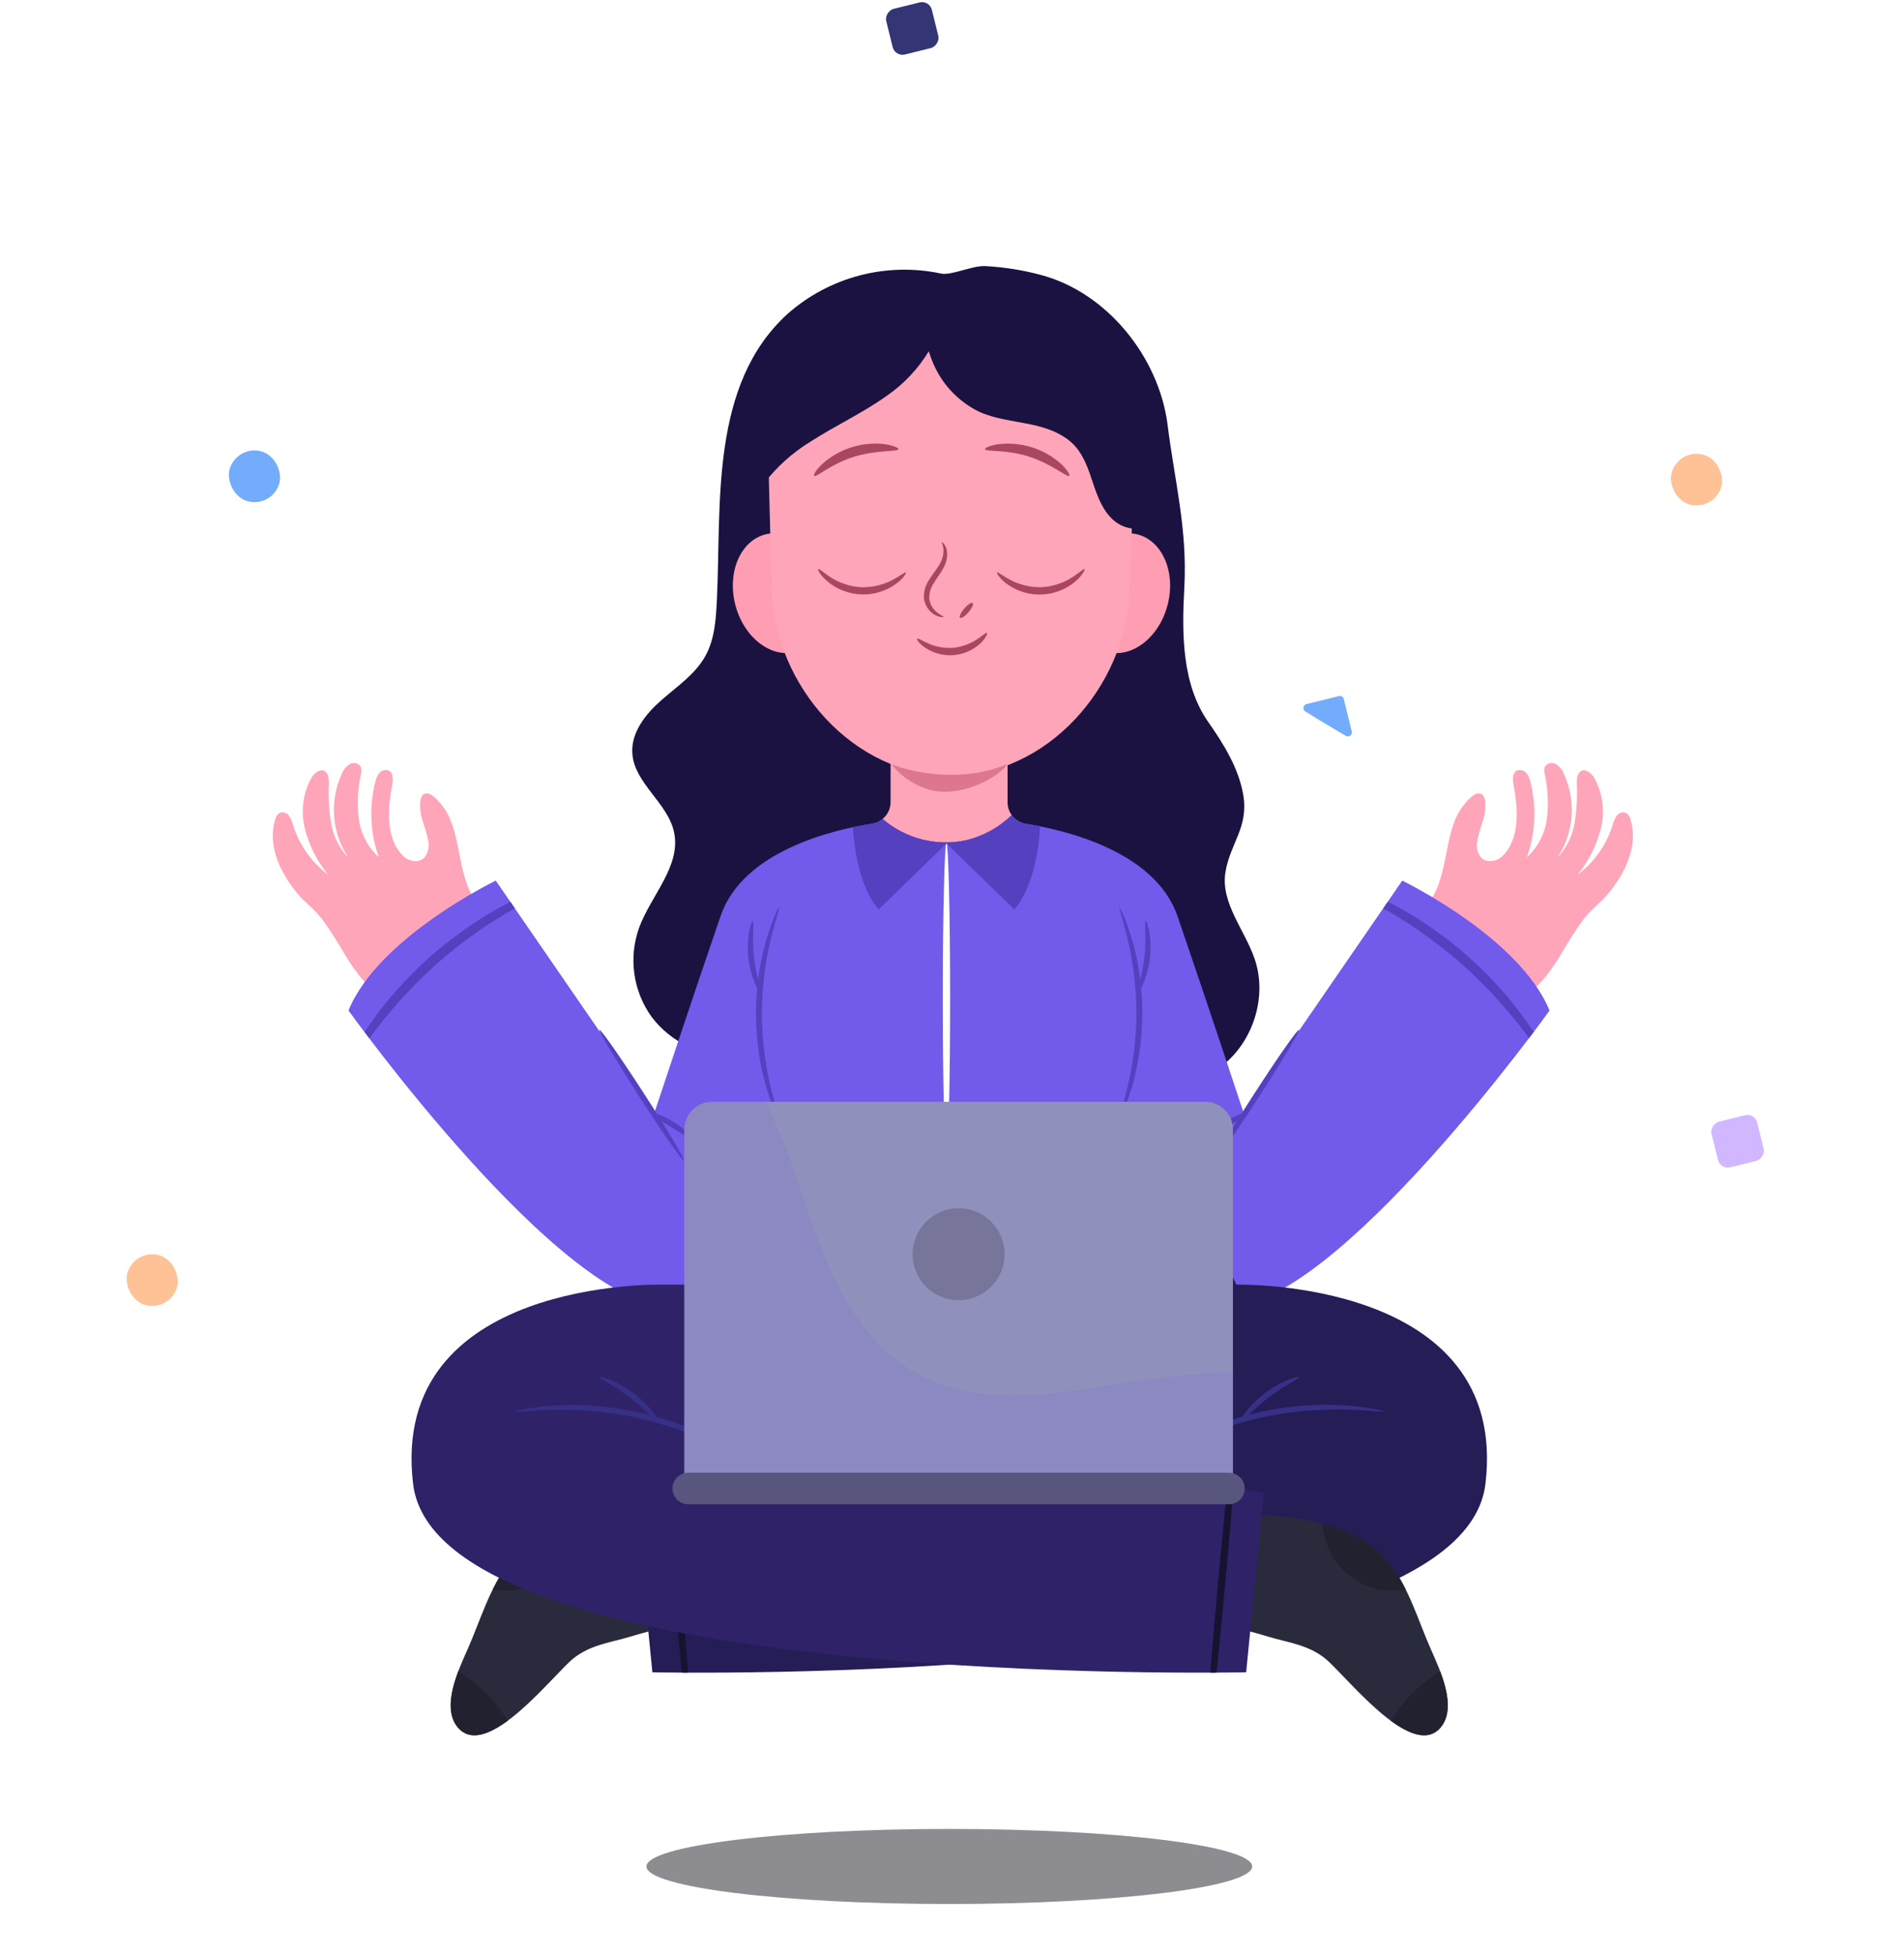 <svg width="377" height="387" viewBox="0 0 377 387" fill="none" xmlns="http://www.w3.org/2000/svg">
<rect x="26.568" y="247.082" width="10.229" height="10.229" rx="5.115" transform="rotate(15.444 26.568 247.082)" fill="#FFC297"/>
<rect x="46.819" y="87.984" width="10.229" height="10.229" rx="5.115" transform="rotate(15.444 46.819 87.984)" fill="#72ACFB"/>
<rect x="332.355" y="88.633" width="10.229" height="10.229" rx="5.115" transform="rotate(15.444 332.355 88.633)" fill="#FFC297"/>
<rect x="347.452" y="220.262" width="9.306" height="9.306" rx="2" transform="rotate(76.126 347.452 220.262)" fill="#D0B7FF"/>
<rect x="184.034" width="9.306" height="9.306" rx="2" transform="rotate(76.126 184.034 0)" fill="#343575"/>
<path d="M265.102 137.778C265.531 137.672 265.965 137.934 266.071 138.363L267.652 144.764C267.822 145.453 267.077 146.006 266.467 145.644L261.371 142.616L258.463 140.818C257.86 140.445 258.004 139.531 258.692 139.361L265.102 137.778Z" fill="#72ACFB"/>
<path d="M240.058 212.26C247.497 207.928 251.196 198.098 248.472 189.926C246.514 184.094 241.649 178.746 242.641 172.648C243.549 166.95 247.264 163.776 246.173 157.353C245.273 152.046 242.282 147.256 239.25 142.924C233.985 135.377 234.002 125.43 234.502 116.266C235.135 104.678 232.552 95.132 231.169 83.952C229.428 70.665 219.198 57.885 206.102 54.42C202.5 53.452 198.806 52.866 195.081 52.67C192.524 52.537 188.358 54.578 186.334 54.145C181.012 53.013 175.499 53.14 170.234 54.515C164.969 55.891 160.099 58.477 156.01 62.067C140.54 76.054 142.84 99.655 141.957 118.482C141.773 122.373 141.557 126.421 139.674 129.829C137.666 133.461 134.059 135.86 130.944 138.592C127.828 141.325 124.92 144.99 125.204 149.131C125.612 155.062 132.201 158.878 133.459 164.684C134.909 171.39 128.927 177.18 126.545 183.62C125.494 186.549 125.172 189.69 125.608 192.772C126.043 195.853 127.223 198.782 129.044 201.305C130.93 203.793 133.397 205.781 136.229 207.096C139.061 208.41 142.171 209.01 145.289 208.845" fill="#1B1242"/>
<path d="M280.416 181.11C285.164 177.878 285.689 171.846 286.822 166.698C287.372 164.199 288.072 161.608 289.671 159.55C290.263 158.792 291.537 157.234 292.554 157.051C294.495 156.743 294.22 160.025 293.895 161.416C293.512 163.082 292.77 164.707 292.52 166.415C292.372 167.01 292.37 167.633 292.515 168.229C292.66 168.826 292.948 169.378 293.353 169.839C294.511 170.88 296.461 170.48 297.56 169.372C301.059 165.857 300.526 159.842 299.701 155.435C299.501 154.377 299.393 152.994 300.36 152.511C300.681 152.39 301.032 152.372 301.365 152.458C301.698 152.545 301.995 152.732 302.217 152.994C302.638 153.539 302.924 154.175 303.05 154.852C304.283 159.754 304.033 164.912 302.334 169.672C304.527 167.665 305.933 164.942 306.299 161.991C306.647 159.061 306.5 156.093 305.866 153.211C305.734 152.756 305.734 152.274 305.866 151.819C306.079 151.451 306.429 151.182 306.839 151.071C307.25 150.96 307.688 151.017 308.057 151.228C308.784 151.682 309.343 152.36 309.648 153.161C310.877 155.804 311.405 158.719 311.181 161.625C310.958 164.531 309.991 167.331 308.374 169.755C310.181 167.843 311.371 165.431 311.789 162.833C312.197 160.246 312.34 157.625 312.214 155.01C312.214 154.077 312.314 152.927 313.172 152.553C314.03 152.178 315.113 153.061 315.671 153.952C317.351 157 317.821 160.57 316.987 163.949C316.143 167.303 314.574 170.431 312.389 173.113C315.659 170.66 318.075 167.242 319.295 163.341C319.454 162.665 319.737 162.024 320.128 161.45C320.331 161.169 320.619 160.963 320.95 160.862C321.281 160.761 321.636 160.771 321.961 160.892C322.196 161.048 322.398 161.251 322.554 161.487C322.71 161.723 322.817 161.988 322.869 162.266C324.393 167.456 321.844 172.638 318.645 176.62C317.062 178.586 315.071 179.952 313.539 181.951C311.896 184.246 310.373 186.623 308.973 189.074C306.799 192.598 304.242 196.105 300.543 197.979" fill="#FFA5B9"/>
<path d="M96.879 181.106C92.131 177.874 91.606 171.842 90.473 166.694C89.923 164.195 89.224 161.604 87.624 159.546C87.033 158.788 85.758 157.23 84.742 157.047C82.801 156.739 83.076 160.021 83.4 161.412C83.775 163.079 84.517 164.703 84.775 166.411C84.924 167.006 84.926 167.629 84.781 168.225C84.635 168.822 84.348 169.374 83.942 169.835C82.784 170.876 80.835 170.476 79.777 169.368C76.269 165.853 76.811 159.838 77.636 155.431C77.836 154.373 77.944 152.99 76.978 152.507C76.656 152.386 76.305 152.368 75.972 152.454C75.639 152.541 75.342 152.728 75.12 152.99C74.696 153.533 74.41 154.17 74.287 154.848C73.054 159.75 73.304 164.908 75.003 169.668C72.81 167.661 71.404 164.938 71.038 161.987C70.69 159.057 70.837 156.089 71.471 153.207C71.603 152.752 71.603 152.27 71.471 151.816C71.258 151.447 70.908 151.178 70.498 151.067C70.087 150.956 69.649 151.013 69.28 151.224C68.553 151.678 67.995 152.356 67.689 153.157C66.46 155.8 65.932 158.715 66.156 161.621C66.379 164.527 67.346 167.327 68.963 169.751C67.156 167.839 65.966 165.427 65.548 162.829C65.14 160.242 64.997 157.621 65.123 155.006C65.123 154.073 65.023 152.924 64.165 152.549C63.307 152.174 62.224 153.057 61.666 153.948C59.986 156.997 59.516 160.566 60.35 163.945C61.194 167.299 62.763 170.427 64.948 173.109C61.678 170.656 59.262 167.238 58.042 163.337C57.883 162.661 57.6 162.02 57.209 161.446C57.006 161.165 56.718 160.959 56.387 160.858C56.056 160.757 55.701 160.768 55.376 160.888C55.141 161.044 54.939 161.247 54.783 161.483C54.627 161.719 54.52 161.984 54.468 162.262C52.944 167.452 55.493 172.634 58.692 176.616C60.275 178.582 62.266 179.948 63.798 181.947C65.441 184.242 66.965 186.62 68.364 189.07C70.538 192.594 73.095 196.101 76.794 197.976" fill="#FFA5B9"/>
<path d="M277.653 174.303L246.171 220.046C246.171 220.046 238.874 197.97 233.151 181.326C228.71 168.471 210.925 164.306 203.144 163.048C202.018 162.869 201.009 162.252 200.336 161.332C197.802 163.786 194.654 165.512 191.223 166.33C188.337 166.936 185.35 166.87 182.494 166.136C179.638 165.402 176.989 164.021 174.753 162.098C174.153 162.587 173.434 162.909 172.67 163.031C164.889 164.248 147.104 168.413 142.68 181.309C136.949 197.97 129.651 220.03 129.651 220.03L98.161 174.303C98.161 174.303 74.877 185.566 69.004 200.003C69.004 200.003 111.015 258.609 132.858 258.734C145.906 258.787 158.559 254.262 168.613 245.946L187.899 232.142L207.192 245.946C217.245 254.273 229.902 258.807 242.956 258.759C264.79 258.634 306.81 200.028 306.81 200.028C300.937 185.558 277.653 174.303 277.653 174.303Z" fill="#725AEB"/>
<path d="M157.547 129.036C162.493 127.762 165.16 121.521 163.504 115.096C161.849 108.671 156.498 104.496 151.552 105.771C146.607 107.045 143.94 113.286 145.595 119.711C147.251 126.135 152.602 130.311 157.547 129.036Z" fill="#FF9DB2"/>
<path d="M231.196 119.717C232.851 113.292 230.184 107.051 225.239 105.776C220.293 104.502 214.942 108.677 213.287 115.102C211.631 121.526 214.298 127.767 219.244 129.042C224.189 130.316 229.54 126.141 231.196 119.717Z" fill="#FF9DB2"/>
<path d="M188.235 153.569C169.074 153.569 153.329 135.775 152.804 116.581L151.946 83.767C151.86 80.608 152.406 77.463 153.554 74.519C154.702 71.574 156.428 68.889 158.629 66.622C160.831 64.355 163.465 62.551 166.375 61.318C169.284 60.085 172.412 59.447 175.572 59.441H201.205C204.387 59.441 207.537 60.083 210.465 61.328C213.394 62.572 216.041 64.394 218.25 66.685C220.458 68.976 222.182 71.689 223.319 74.661C224.455 77.633 224.981 80.804 224.864 83.983L223.665 116.898C222.973 135.975 207.312 153.569 188.235 153.569Z" fill="#FFA5B9"/>
<path d="M191.226 166.345C194.657 165.526 197.805 163.8 200.339 161.346C199.792 160.603 199.5 159.703 199.506 158.781V147.151L189.876 144.127V142.902L187.927 143.519L185.977 142.902V144.127L176.339 147.151V158.764C176.338 159.402 176.195 160.031 175.921 160.608C175.648 161.184 175.25 161.692 174.756 162.096C176.991 164.021 179.639 165.406 182.495 166.142C185.351 166.879 188.338 166.948 191.226 166.345Z" fill="#FFA5B9"/>
<path d="M179.361 113.313C179.203 113.163 178.378 113.904 176.862 114.712C174.933 115.762 172.76 116.285 170.564 116.228C168.368 116.115 166.241 115.423 164.4 114.221C162.967 113.296 162.209 112.488 162.034 112.629C161.859 112.771 162.375 113.804 163.783 115.037C165.672 116.641 168.046 117.562 170.523 117.653C172.995 117.744 175.426 117.005 177.429 115.554C178.928 114.454 179.495 113.421 179.361 113.313Z" fill="#AA4660"/>
<path d="M197.428 113.309C197.295 113.417 197.861 114.45 199.361 115.575C201.361 117.033 203.796 117.773 206.269 117.675C208.743 117.577 211.111 116.646 212.99 115.034C214.398 113.801 214.881 112.726 214.739 112.626C214.597 112.526 213.806 113.292 212.373 114.217C210.532 115.419 208.405 116.112 206.209 116.225C204.012 116.282 201.84 115.759 199.911 114.709C198.411 113.901 197.586 113.159 197.428 113.309Z" fill="#AA4660"/>
<path d="M177.9 88.913C177.95 88.672 176.984 88.18 175.276 87.93C173.037 87.643 170.762 87.85 168.612 88.538C166.446 89.207 164.455 90.344 162.78 91.871C161.522 93.062 161.014 94.02 161.197 94.186C161.606 94.578 164.53 91.796 169.17 90.388C173.81 88.98 177.775 89.463 177.9 88.913Z" fill="#AA4660"/>
<path d="M195.043 88.912C195.151 89.462 199.208 88.912 203.748 90.379C208.289 91.845 211.313 94.544 211.721 94.177C211.896 94.011 211.388 93.053 210.138 91.862C208.459 90.348 206.474 89.213 204.318 88.535C202.162 87.856 199.885 87.65 197.642 87.93C195.951 88.179 194.993 88.671 195.043 88.912Z" fill="#AA4660"/>
<path d="M195.414 125.283C195.247 125.15 194.581 125.783 193.498 126.516C192.061 127.469 190.414 128.055 188.699 128.224C186.984 128.338 185.267 128.026 183.701 127.316C182.468 126.775 181.76 126.25 181.61 126.408C181.46 126.566 181.96 127.349 183.201 128.208C184.861 129.313 186.845 129.826 188.833 129.665C190.821 129.503 192.696 128.676 194.156 127.316C195.222 126.266 195.564 125.383 195.414 125.283Z" fill="#AA4660"/>
<path d="M186.816 122.083C186.858 121.908 185.841 121.717 184.9 120.584C184.37 119.947 184.052 119.161 183.992 118.335C183.993 117.305 184.3 116.298 184.875 115.444C185.458 114.461 186.183 113.544 186.716 112.595C187.223 111.734 187.509 110.761 187.549 109.762C187.581 109.078 187.4 108.4 187.033 107.821C186.758 107.421 186.516 107.288 186.466 107.338C186.416 107.388 186.983 108.246 186.766 109.704C186.625 110.554 186.298 111.362 185.808 112.07C185.283 112.903 184.542 113.794 183.892 114.886C183.203 115.933 182.87 117.175 182.942 118.426C183.072 119.457 183.555 120.41 184.309 121.125C184.809 121.607 185.431 121.943 186.108 122.1C186.541 122.2 186.799 122.15 186.816 122.083Z" fill="#AA4660"/>
<path d="M192.602 119.365C192.368 119.165 191.61 119.649 190.935 120.448C190.261 121.248 189.853 122.056 190.102 122.264C190.352 122.473 191.085 121.981 191.769 121.182C192.452 120.382 192.827 119.565 192.602 119.365Z" fill="#AA4660"/>
<path d="M201.593 58.781H175.194C171.935 58.78 168.709 59.432 165.706 60.699C162.703 61.966 159.985 63.822 157.712 66.157C155.439 68.492 153.657 71.26 152.471 74.295C151.286 77.331 150.721 80.574 150.81 83.832L151.143 95.853C153.709 92.474 156.885 89.606 160.507 87.397C165.405 84.248 170.745 81.782 175.502 78.4C178.897 76.073 181.759 73.052 183.899 69.536C184.074 70.103 184.274 70.661 184.491 71.202C186.197 75.721 189.573 79.412 193.921 81.516C197.028 82.915 200.494 83.265 203.834 83.948C207.175 84.631 210.624 85.789 212.898 88.33C214.731 90.388 215.581 93.112 216.455 95.728C217.33 98.344 218.355 101.043 220.396 102.892C221.725 104.093 223.47 104.729 225.261 104.666L226.01 84.056C226.13 80.777 225.587 77.508 224.414 74.443C223.24 71.379 221.46 68.583 219.18 66.223C216.9 63.863 214.167 61.988 211.146 60.709C208.124 59.43 204.875 58.775 201.593 58.781Z" fill="#1B1242"/>
<path d="M135.46 229.773C135.719 229.606 132.178 223.666 127.546 216.502C122.914 209.338 118.949 203.673 118.691 203.84C118.433 204.006 122.023 209.946 126.613 217.11C131.203 224.275 135.21 229.939 135.46 229.773Z" fill="#5540C0"/>
<path d="M154.101 221.089C154.276 221.023 153.459 218.79 152.568 215.083C152.351 214.158 152.11 213.142 151.926 212.042C151.743 210.943 151.543 209.76 151.36 208.518C151.022 205.813 150.849 203.089 150.844 200.363C150.867 197.64 151.059 194.922 151.418 192.224C151.61 190.982 151.768 189.791 152.01 188.7C152.251 187.608 152.443 186.584 152.676 185.659C153.593 181.96 154.417 179.736 154.242 179.669C154.067 179.603 153.901 180.169 153.459 181.161C153.243 181.652 152.984 182.26 152.735 182.985C152.485 183.71 152.168 184.526 151.901 185.484C151.635 186.442 151.327 187.433 151.068 188.541C150.81 189.649 150.585 190.841 150.36 192.107C149.94 194.851 149.714 197.621 149.686 200.396C149.695 203.184 149.901 205.968 150.302 208.727C150.519 209.985 150.71 211.184 150.985 212.292C151.26 213.4 151.502 214.425 151.768 215.349C152.035 216.274 152.326 217.107 152.601 217.849C152.876 218.59 153.093 219.182 153.309 219.673C153.759 220.581 154.026 221.114 154.101 221.089Z" fill="#5540C0"/>
<path d="M150.704 196.646C151.004 196.505 149.729 193.48 149.296 189.54C148.863 185.6 149.371 182.359 149.046 182.301C148.913 182.301 148.58 183.042 148.338 184.383C148.037 186.128 147.99 187.907 148.197 189.665C148.395 191.425 148.844 193.147 149.53 194.78C150.079 196.021 150.571 196.704 150.704 196.646Z" fill="#5540C0"/>
<path d="M136.962 225.32C137.153 225.095 135.662 223.496 133.388 222.079C131.113 220.663 129.022 220.022 128.906 220.297C128.789 220.572 130.572 221.646 132.796 223.021C135.02 224.395 136.778 225.562 136.962 225.32Z" fill="#5540C0"/>
<path d="M221.785 221.079C221.86 221.079 222.126 220.571 222.559 219.579C222.776 219.088 223.026 218.48 223.268 217.755C223.509 217.03 223.826 216.205 224.101 215.256C224.375 214.306 224.659 213.306 224.884 212.198C225.109 211.09 225.35 209.891 225.567 208.633C225.968 205.874 226.174 203.09 226.183 200.302C226.154 197.527 225.929 194.757 225.508 192.013C225.284 190.747 225.084 189.514 224.8 188.448C224.517 187.382 224.276 186.324 223.967 185.39C223.659 184.457 223.401 183.649 223.134 182.891C222.868 182.133 222.626 181.558 222.409 181.067C221.968 180.076 221.693 179.542 221.626 179.576C221.56 179.609 222.276 181.867 223.193 185.565C223.417 186.49 223.667 187.506 223.859 188.606C224.051 189.706 224.259 190.889 224.45 192.13C224.81 194.829 225.002 197.547 225.025 200.269C225.02 202.996 224.847 205.719 224.509 208.425C224.325 209.666 224.176 210.849 223.942 211.949C223.709 213.048 223.517 214.065 223.301 214.989C222.426 218.78 221.61 221.012 221.785 221.079Z" fill="#5540C0"/>
<path d="M225.181 196.647C225.314 196.705 225.806 196.022 226.347 194.781C227.727 191.5 228.143 187.894 227.547 184.384C227.297 183.043 226.972 182.268 226.839 182.302C226.514 182.36 227.064 185.592 226.589 189.541C226.114 193.49 224.881 196.506 225.181 196.647Z" fill="#5540C0"/>
<path d="M240.413 229.773C240.671 229.939 244.636 224.266 249.268 217.11C253.9 209.954 257.449 204.006 257.191 203.84C256.932 203.673 252.967 209.346 248.335 216.502C243.703 223.658 240.163 229.606 240.413 229.773Z" fill="#5540C0"/>
<path d="M238.901 225.326C239.109 225.568 240.867 224.393 243.066 223.027C245.266 221.661 247.09 220.594 246.965 220.303C246.84 220.011 244.749 220.661 242.483 222.085C240.217 223.51 238.71 225.118 238.901 225.326Z" fill="#5540C0"/>
<path d="M187.403 228.077C187.803 228.077 188.128 214.356 188.128 197.429C188.128 180.501 187.77 166.797 187.403 166.797C187.037 166.797 186.679 180.526 186.679 197.454C186.679 214.381 187.004 228.077 187.403 228.077Z" fill="white"/>
<path d="M205.952 163.544C204.928 163.344 203.978 163.178 203.145 163.044C202.019 162.865 201.01 162.248 200.337 161.328C197.803 163.782 194.655 165.508 191.224 166.327C188.338 166.932 185.351 166.866 182.495 166.132C179.639 165.398 176.99 164.017 174.754 162.095C174.154 162.583 173.435 162.905 172.671 163.028C171.58 163.194 170.289 163.427 168.864 163.736C169.181 168.467 170.28 175.632 173.954 180.014L187.408 166.951L200.854 180.014C204.586 175.565 205.661 168.276 205.952 163.544Z" fill="#5540C0"/>
<path d="M302.375 202.36C301.401 200.919 300.226 199.486 299.043 197.961C293.631 191.424 287.184 185.818 279.958 181.367C278.292 180.375 276.684 179.409 275.126 178.651L274.801 178.484L273.901 179.792L274.368 180.059C275.859 180.892 277.384 181.858 279 182.866C282.459 185.154 285.77 187.658 288.913 190.364C292.022 193.099 294.955 196.029 297.694 199.136C298.918 200.602 300.118 201.968 301.126 203.301C301.634 203.984 302.159 204.618 302.617 205.259L302.767 205.467L303.708 204.218C303.275 203.61 302.825 203.001 302.375 202.36Z" fill="#5540C0"/>
<path d="M101.064 178.5L100.789 178.642C99.223 179.4 97.641 180.366 95.958 181.357C92.366 183.595 88.949 186.101 85.736 188.855C82.555 191.652 79.592 194.688 76.872 197.935C75.656 199.46 74.481 200.893 73.54 202.334C73.082 202.992 72.615 203.617 72.207 204.25L73.148 205.5L73.332 205.241C73.79 204.6 74.315 203.967 74.823 203.284C75.831 201.917 77.031 200.551 78.255 199.118C80.974 196.008 83.888 193.072 86.977 190.329C90.121 187.624 93.432 185.12 96.891 182.832C98.507 181.824 100.031 180.833 101.523 180.025L101.939 179.783L101.064 178.5Z" fill="#5540C0"/>
<path d="M138.022 299.634C126.626 299.451 108.599 299.484 100.809 309.356C96.886 314.354 95.128 320.71 92.595 326.425C90.813 330.449 87.147 338.088 90.796 342.078C96.627 348.426 109.765 331.199 113.614 328.183C117.012 325.525 120.92 325.109 124.86 323.926C129.574 322.464 134.416 321.457 139.322 320.919" fill="#2A2A3D"/>
<path d="M97.565 314.6C98.469 312.746 99.557 310.987 100.814 309.352C103.972 305.361 108.795 302.979 114.143 301.562C113.85 304.75 112.575 307.768 110.495 310.201C108.91 311.998 106.883 313.35 104.615 314.121C102.347 314.893 99.917 315.058 97.565 314.6Z" fill="#212130"/>
<path d="M100.528 340.576C96.812 343.308 93.18 344.683 90.798 342.076C88.24 339.276 89.273 334.695 90.74 330.812C91.744 331.428 92.712 332.101 93.639 332.828C96.373 334.986 98.705 337.609 100.528 340.576Z" fill="#212130"/>
<path d="M244.795 254.273C244.795 254.273 299.011 252.957 294.121 293.727C289.231 334.497 129.174 330.998 129.174 330.998L125.667 295.326L228 283.289L232.557 257.897L244.162 252.898" fill="#241D56"/>
<path d="M132.894 294.492C133.453 299.757 134.069 306.013 134.686 312.728C135.302 319.442 135.844 325.782 136.252 331.055H135.027C134.477 325.79 133.861 319.542 133.244 312.836C132.628 306.13 132.095 299.882 131.687 294.609L132.894 294.492Z" fill="#151330"/>
<path d="M237.877 299.634C249.273 299.451 267.301 299.484 275.09 309.356C279.013 314.354 280.779 320.71 283.312 326.425C285.086 330.449 288.76 338.088 285.111 342.078C279.28 348.426 266.143 331.199 262.285 328.183C258.895 325.525 254.988 325.109 251.047 323.926C246.331 322.463 241.486 321.456 236.577 320.919" fill="#2A2A3D"/>
<path d="M278.336 314.6C277.435 312.744 276.347 310.985 275.087 309.352C271.938 305.361 267.106 302.979 261.758 301.562C262.054 304.751 263.332 307.769 265.415 310.201C266.998 311.998 269.023 313.35 271.29 314.121C273.556 314.893 275.986 315.058 278.336 314.6Z" fill="#212130"/>
<path d="M275.369 340.576C279.085 343.308 282.717 344.683 285.108 342.076C287.665 339.276 286.624 334.695 285.166 330.812C284.15 331.423 283.174 332.096 282.242 332.828C279.512 334.986 277.185 337.609 275.369 340.576Z" fill="#212130"/>
<path d="M131.123 254.27C131.123 254.27 76.916 252.954 81.797 293.724C86.679 334.494 246.744 330.996 246.744 330.996L250.251 295.34L147.893 283.286L143.344 257.894L138.287 254.27" fill="#2F2269"/>
<path d="M243.004 294.492C242.446 299.757 241.837 306.013 241.221 312.728C240.605 319.442 240.063 325.782 239.646 331.055H240.871C241.429 325.79 242.046 319.542 242.662 312.836C243.279 306.13 243.803 299.882 244.22 294.609L243.004 294.492Z" fill="#151330"/>
<path d="M148.887 289.785C148.446 289.3 147.938 288.879 147.379 288.536C146.879 288.161 146.246 287.703 145.48 287.253C144.713 286.803 143.872 286.212 142.881 285.695C141.889 285.179 140.815 284.554 139.607 284.029C138.399 283.504 137.108 282.913 135.733 282.363C132.715 281.195 129.616 280.248 126.461 279.53C123.296 278.856 120.085 278.41 116.856 278.197C115.365 278.139 113.957 278.064 112.624 278.106C111.291 278.147 110.066 278.181 108.95 278.264C107.834 278.347 106.817 278.481 105.926 278.589C105.035 278.697 104.26 278.822 103.668 278.956C103.017 279.027 102.379 279.195 101.777 279.455C101.777 279.639 104.543 279.205 108.992 279.047C110.1 279.047 111.316 278.981 112.624 279.047C113.932 279.114 115.323 279.155 116.789 279.239C119.959 279.504 123.109 279.972 126.219 280.638C129.327 281.347 132.388 282.248 135.383 283.337C136.749 283.879 138.057 284.362 139.24 284.92C140.423 285.478 141.531 285.97 142.572 286.47C146.48 288.427 148.779 289.944 148.887 289.785Z" fill="#363087"/>
<path d="M130.482 281.637C130.732 281.496 128.957 278.43 125.534 275.806C122.11 273.182 118.702 272.29 118.636 272.557C118.569 272.823 121.618 274.223 124.859 276.722C128.099 279.221 130.215 281.837 130.482 281.637Z" fill="#363087"/>
<path d="M227.021 289.789C226.971 289.731 227.512 289.289 228.529 288.539C229.028 288.165 229.653 287.706 230.42 287.256C231.186 286.807 232.027 286.215 233.027 285.699C234.027 285.182 235.093 284.557 236.293 284.033C237.492 283.508 238.792 282.916 240.175 282.366C243.182 281.177 246.273 280.211 249.422 279.476C252.585 278.801 255.792 278.355 259.019 278.143C260.51 278.084 261.926 278.009 263.251 278.051C264.575 278.093 265.808 278.126 266.933 278.209C268.057 278.293 269.065 278.426 269.948 278.534C270.71 278.618 271.466 278.741 272.214 278.901C272.866 278.974 273.503 279.142 274.105 279.401C274.105 279.584 271.331 279.151 266.891 278.992C265.775 278.992 264.559 278.926 263.251 278.992C261.943 279.059 260.56 279.101 259.085 279.184C255.913 279.45 252.76 279.917 249.647 280.584C246.539 281.293 243.479 282.195 240.483 283.283C239.125 283.824 237.809 284.307 236.626 284.866C235.443 285.424 234.427 285.932 233.394 286.39C229.428 288.431 227.129 289.947 227.021 289.789Z" fill="#363087"/>
<path d="M245.413 281.637C245.171 281.496 246.937 278.43 250.361 275.806C253.785 273.182 257.192 272.29 257.267 272.557C257.342 272.823 254.276 274.223 251.036 276.722C247.795 279.221 245.679 281.837 245.413 281.637Z" fill="#363087"/>
<path d="M140.996 218.078H238.631C239.353 218.078 240.068 218.22 240.735 218.497C241.402 218.773 242.008 219.178 242.519 219.689C243.029 220.199 243.434 220.805 243.71 221.472C243.987 222.139 244.129 222.854 244.129 223.576V293.745H135.489V223.576C135.489 222.854 135.632 222.138 135.909 221.47C136.185 220.803 136.591 220.196 137.103 219.686C137.614 219.175 138.221 218.77 138.889 218.494C139.557 218.218 140.273 218.077 140.996 218.078Z" fill="#9090BC"/>
<path d="M189.807 257.355C194.835 257.355 198.912 253.279 198.912 248.25C198.912 243.221 194.835 239.145 189.807 239.145C184.778 239.145 180.701 243.221 180.701 248.25C180.701 253.279 184.778 257.355 189.807 257.355Z" fill="#77759A"/>
<g style="mix-blend-mode:multiply" opacity="0.14">
<path d="M244.11 271.579C236.786 271.878 229.486 272.621 222.251 273.803C208.589 275.928 193.677 278.593 181.564 271.887C171.959 266.564 166.161 256.317 162.237 246.062C158.663 236.724 156.181 226.902 151.565 218.055H140.977C139.517 218.055 138.116 218.635 137.084 219.668C136.051 220.7 135.471 222.101 135.471 223.561V293.73H244.11V271.579Z" fill="#725AEB"/>
</g>
<path d="M243.352 291.508H136.27C134.554 291.508 133.163 292.899 133.163 294.615V294.623C133.163 296.34 134.554 297.731 136.27 297.731H243.352C245.068 297.731 246.46 296.34 246.46 294.623V294.615C246.46 292.899 245.068 291.508 243.352 291.508Z" fill="#58567E"/>
<path d="M199.39 151.273C190.399 155.044 180.418 152.844 176.551 151.273C177.88 153.086 181.844 156.711 187.064 156.711C193.59 156.711 199.028 152.361 199.39 151.273Z" fill="#DC778D"/>
<g opacity="0.5" filter="url(#filter0_f_2205_17000)">
<path d="M247.939 369.43C247.939 373.533 221.089 376.86 187.969 376.86C154.849 376.86 128 373.533 128 369.43C128 365.326 154.849 362 187.969 362C221.089 362 247.939 365.326 247.939 369.43Z" fill="#1B1924"/>
</g>
<defs>
<filter id="filter0_f_2205_17000" x="118" y="352" width="139.938" height="34.859" filterUnits="userSpaceOnUse" color-interpolation-filters="sRGB">
<feFlood flood-opacity="0" result="BackgroundImageFix"/>
<feBlend mode="normal" in="SourceGraphic" in2="BackgroundImageFix" result="shape"/>
<feGaussianBlur stdDeviation="5" result="effect1_foregroundBlur_2205_17000"/>
</filter>
</defs>
</svg>
